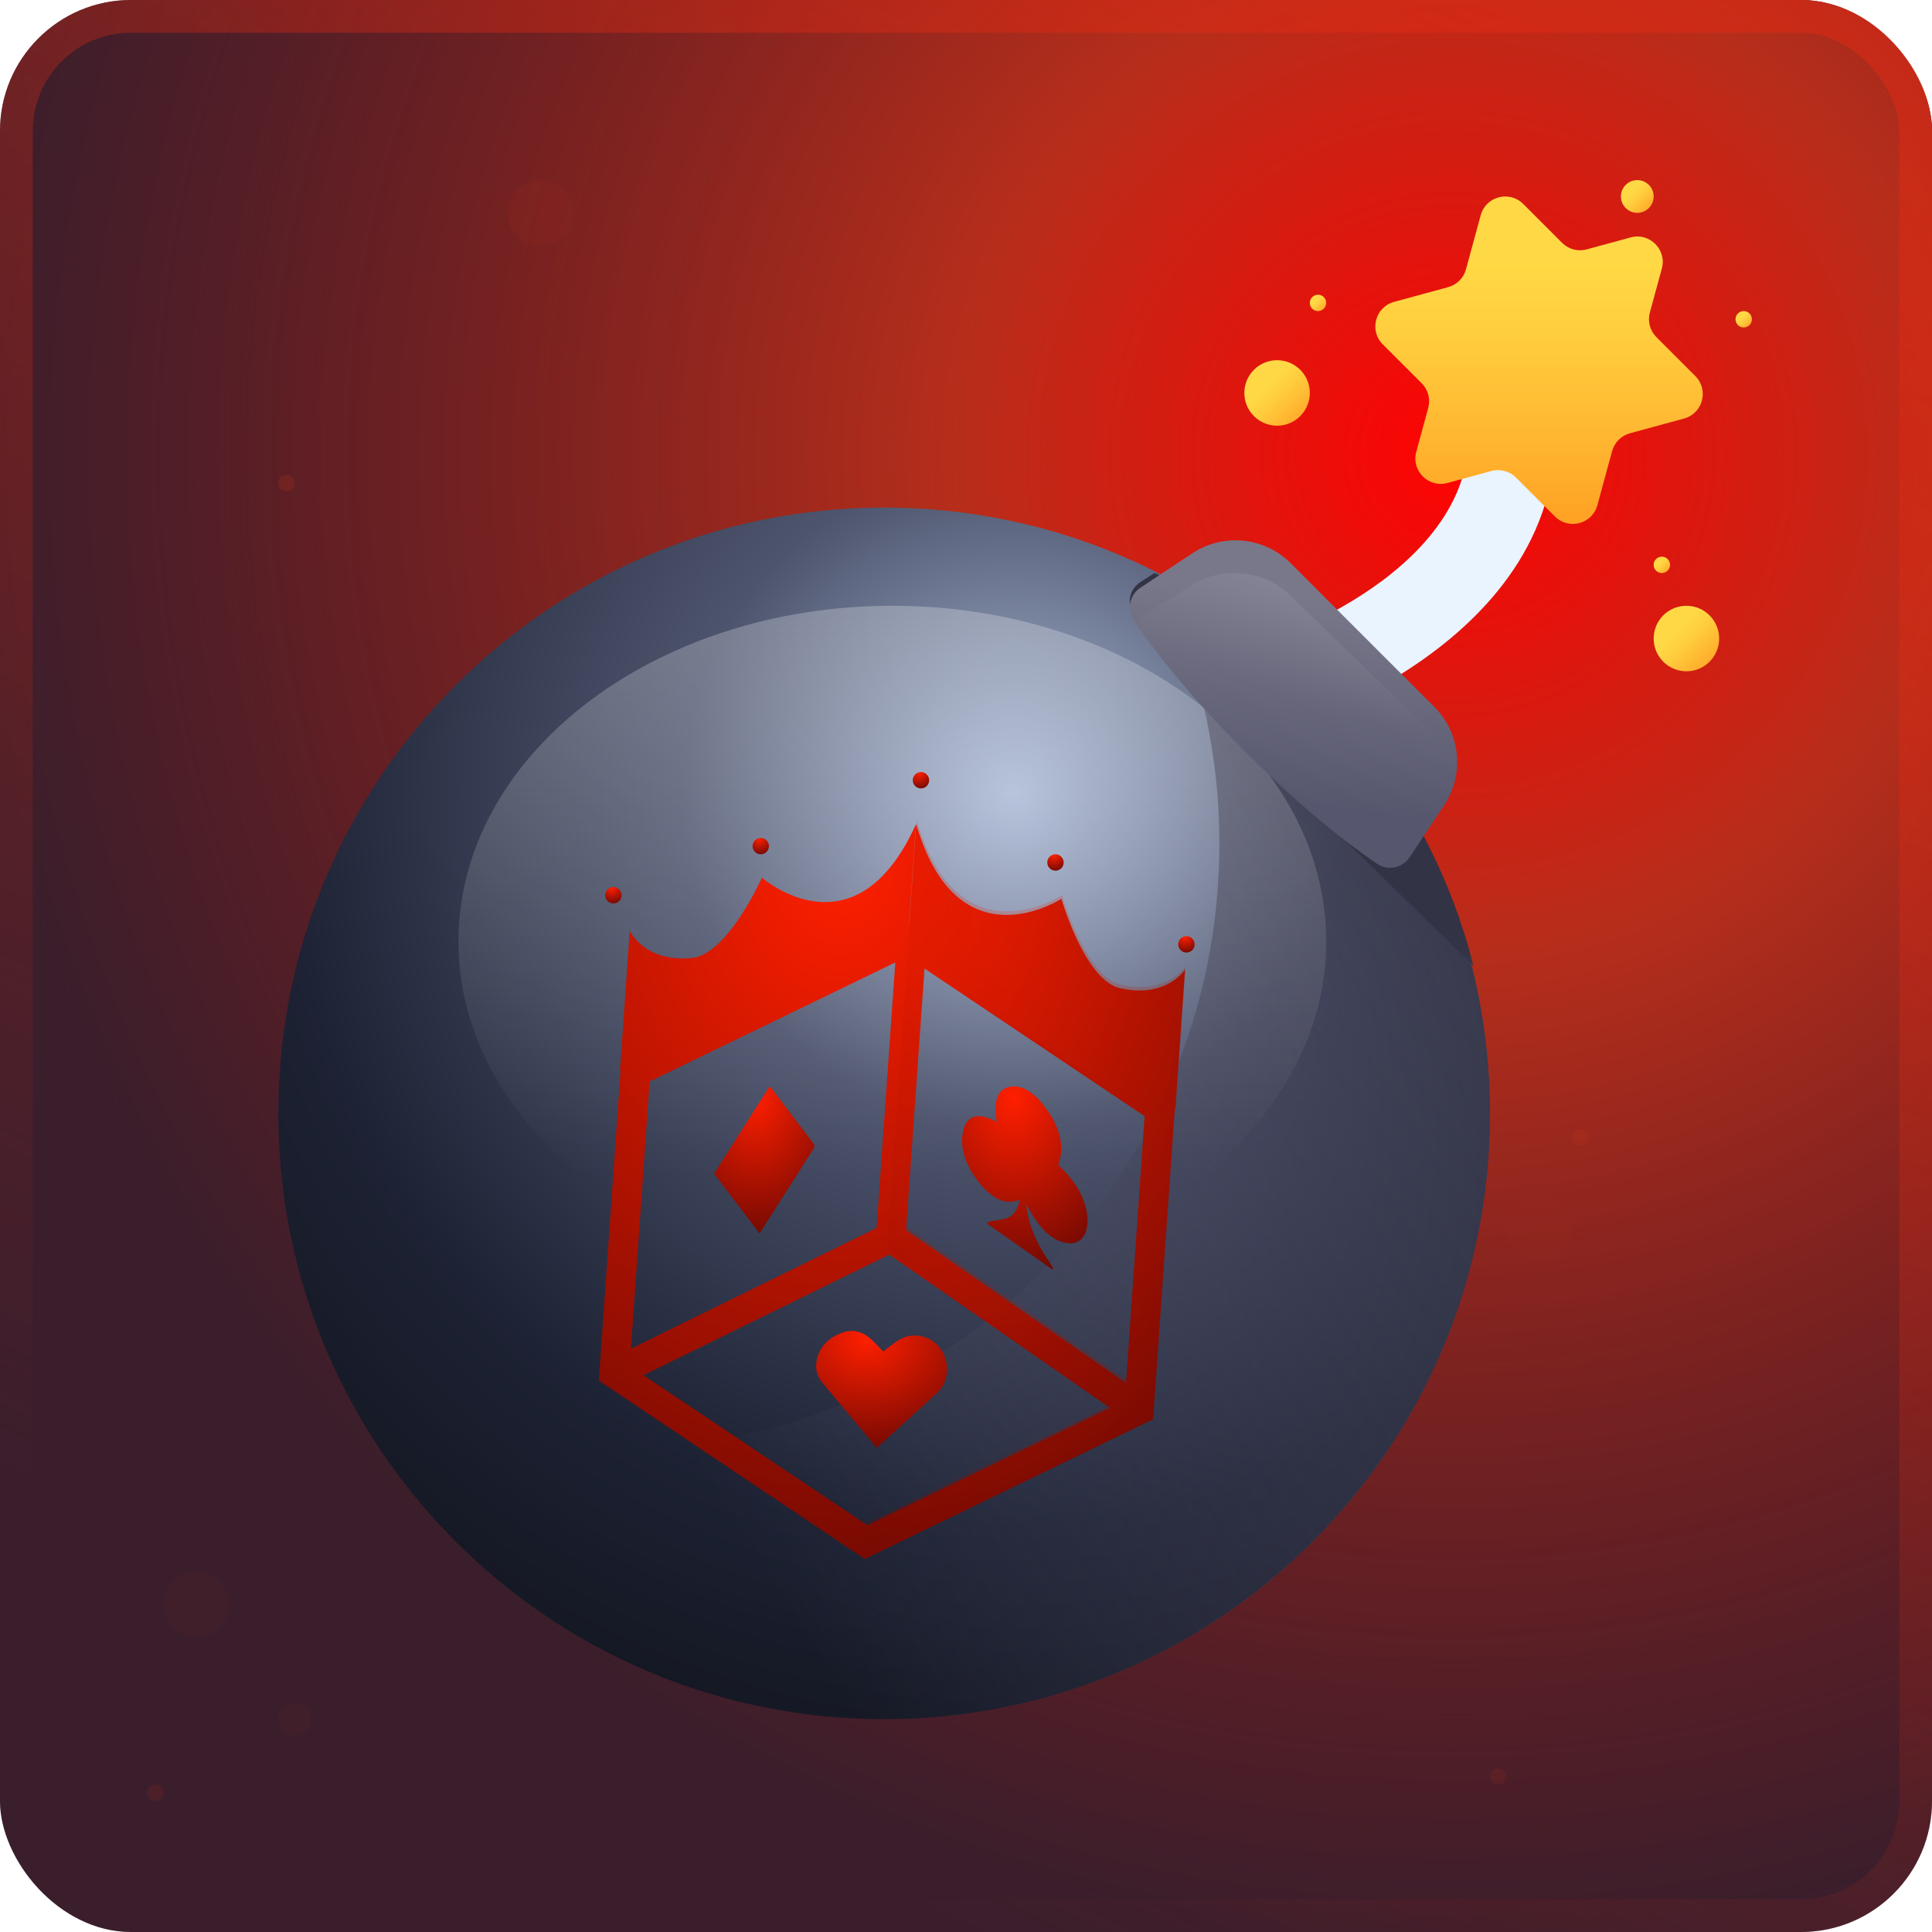 <svg width="521" height="521" viewBox="0 0 521 521" fill="none" xmlns="http://www.w3.org/2000/svg">
<g clip-path="url(#clip0_5769_9031)">
<rect width="521" height="521" rx="35.322" fill="#1D2234"/>
<rect width="521" height="521" rx="35.322" fill="url(#paint0_radial_5769_9031)"/>
<path opacity="0.2" d="M423.864 331.144C423.864 336.021 419.911 339.974 415.034 339.974C410.156 339.974 406.203 336.021 406.203 331.144C406.203 326.267 410.156 322.313 415.034 322.313C419.91 322.313 423.864 326.267 423.864 331.144Z" fill="#972C21"/>
<path opacity="0.2" d="M61.813 432.695C61.813 437.572 57.86 441.525 52.983 441.525C48.106 441.525 44.152 437.572 44.152 432.695C44.152 427.818 48.106 423.864 52.983 423.864C57.859 423.863 61.813 427.818 61.813 432.695Z" fill="#592026"/>
<path opacity="0.2" d="M154.534 57.398C154.534 62.276 150.581 66.229 145.704 66.229C140.826 66.229 136.873 62.276 136.873 57.398C136.873 52.521 140.826 48.568 145.704 48.568C150.58 48.567 154.534 52.521 154.534 57.398Z" fill="#972C21"/>
<path opacity="0.2" d="M428.28 306.86C428.28 308.08 427.291 309.068 426.072 309.068C424.853 309.068 423.864 308.08 423.864 306.86C423.864 305.641 424.853 304.653 426.072 304.653C427.291 304.653 428.28 305.641 428.28 306.86Z" fill="#C13A18"/>
<path opacity="0.2" d="M79.475 130.25C79.475 131.469 78.487 132.458 77.267 132.458C76.048 132.458 75.06 131.469 75.06 130.25C75.06 129.031 76.048 128.042 77.267 128.042C78.486 128.042 79.475 129.031 79.475 130.25Z" fill="#C13A18"/>
<path opacity="0.2" d="M220.763 59.606C220.763 60.825 219.775 61.813 218.555 61.813C217.336 61.813 216.348 60.825 216.348 59.606C216.348 58.386 217.336 57.398 218.555 57.398C219.774 57.398 220.763 58.386 220.763 59.606Z" fill="#972C21"/>
<path opacity="0.2" d="M403.996 481.263C405.215 481.263 406.203 480.275 406.203 479.055C406.203 477.836 405.215 476.848 403.996 476.848C402.776 476.848 401.788 477.836 401.788 479.055C401.788 480.275 402.776 481.263 403.996 481.263Z" fill="#972C21"/>
<path opacity="0.2" d="M41.945 485.678C43.164 485.678 44.153 484.69 44.153 483.47C44.153 482.251 43.164 481.263 41.945 481.263C40.726 481.263 39.737 482.251 39.737 483.47C39.737 484.69 40.726 485.678 41.945 485.678Z" fill="#972C21"/>
<path opacity="0.2" d="M454.771 445.941C454.771 448.379 452.794 450.356 450.356 450.356C447.917 450.356 445.94 448.379 445.94 445.941C445.94 443.502 447.917 441.525 450.356 441.525C452.794 441.525 454.771 443.502 454.771 445.941Z" fill="#592026"/>
<path opacity="0.2" d="M83.89 463.602C83.89 466.04 81.913 468.017 79.475 468.017C77.036 468.017 75.06 466.04 75.06 463.602C75.06 461.163 77.036 459.187 79.475 459.187C81.913 459.187 83.89 461.163 83.89 463.602Z" fill="#592026"/>
<path d="M365.358 188.701C359.165 191.738 351.767 188.546 349.569 181.903L349.762 182.487L349.416 181.448C347.558 175.867 350.057 169.731 355.266 167.181C366.589 161.64 385.17 150.343 392.731 133.147C396.271 125.098 396.99 116.619 394.882 107.431C393.595 101.819 396.342 96.063 401.55 93.829L401.996 93.638C408.522 90.839 415.936 94.701 417.578 101.725C420.952 116.153 419.762 129.996 414.005 143.022C403.431 166.947 379.777 181.63 365.358 188.701Z" fill="#E9F4FF"/>
<path d="M238.423 463.6C328.646 463.6 401.787 390.459 401.787 300.236C401.787 210.013 328.646 136.873 238.423 136.873C148.199 136.873 75.059 210.013 75.059 300.236C75.059 390.459 148.199 463.6 238.423 463.6Z" fill="url(#paint1_radial_5769_9031)"/>
<path d="M311.625 154.534C322.629 176.494 328.831 201.275 328.831 227.51C328.831 317.607 255.793 390.647 165.694 390.647C139.46 390.647 114.677 384.444 92.72 373.441C119.503 426.899 174.785 463.602 238.649 463.602C328.748 463.602 401.788 390.562 401.788 300.464C401.787 236.602 365.085 181.318 311.625 154.534Z" fill="url(#paint2_linear_5769_9031)"/>
<path opacity="0.5" d="M357.635 253.878C357.635 303.864 305.25 344.39 240.631 344.39C176.012 344.39 123.627 303.864 123.627 253.878C123.627 203.889 176.013 163.364 240.631 163.364C305.25 163.365 357.635 203.889 357.635 253.878Z" fill="url(#paint3_linear_5769_9031)"/>
<path d="M311.293 154.534L307.535 156.968C304.541 158.907 303.751 162.856 305.772 165.757C312.896 175.989 323.579 188.423 336.428 200.974L397.373 260.5C385.644 214.254 353.738 175.784 311.293 154.534Z" fill="url(#paint4_linear_5769_9031)"/>
<g filter="url(#filter0_i_5769_9031)">
<path d="M301.557 261.304C292.252 258.467 286.23 237.317 286.23 237.317C286.23 237.317 258.327 255.587 247.101 217.326C247.104 217.287 247.067 217.245 247.07 217.207L245.207 243.856L245.167 243.854L247.034 217.165C230.581 253.647 205.455 231.629 205.455 231.629C205.455 231.629 196.549 251.736 186.94 253.25C173.763 254.671 169.819 245.924 169.819 245.924L167.173 283.762L167.335 283.695L161.492 367.257L233.213 415.37L233.255 415.334L310.932 377.707L316.775 294.145L316.926 294.234L319.572 256.396C319.572 256.396 314.449 264.509 301.557 261.304ZM175.142 286.622L241.439 254.484L236.394 326.079L170.144 358.649L175.181 286.625L175.142 286.622ZM233.89 406.244L173.532 365.796L238.965 333.676L239.818 333.267L299.29 374.59L233.89 406.244ZM303.646 367.906L244.324 326.672L249.297 256.127L308.677 295.96L303.646 367.906Z" fill="url(#paint5_radial_5769_9031)"/>
<path d="M252.688 370.581C247.355 375.493 241.992 380.289 236.662 385.163C236.58 385.233 236.467 385.225 236.31 385.289C236.275 385.249 236.239 385.209 236.239 385.209C235.222 383.968 234.206 382.689 233.151 381.445C229.354 376.914 225.557 372.383 221.799 367.854C220.604 366.412 219.924 364.703 220.093 362.828C220.498 358.666 222.972 355.97 226.734 354.459C230.183 353.077 233.076 354.186 235.567 356.7C236.386 357.512 237.164 358.359 238.019 359.212C238.09 359.292 238.163 359.335 238.233 359.416C238.879 358.895 239.487 358.371 240.09 357.922C241.82 356.609 243.59 355.261 245.885 355.119C249.788 354.864 252.967 356.784 254.518 360.215C256.133 363.8 255.457 368.019 252.688 370.581Z" fill="url(#paint6_radial_5769_9031)"/>
<path d="M288.453 330.238C283.888 329.998 280.065 326.134 276.868 319.755C276.849 320.034 276.841 320.153 276.832 320.272C276.876 320.715 276.923 321.118 277.005 321.563C277.787 326.494 280.056 331.089 283.2 335.546C283.543 336.01 283.765 336.585 284.028 337.123C283.948 337.197 283.87 337.232 283.827 337.309C278.029 333.226 272.191 329.18 266.393 325.098C266.327 324.973 266.263 324.809 266.199 324.645C266.51 324.507 266.782 324.366 267.124 324.31C268.65 323.977 270.342 323.935 271.735 323.353C273.435 322.672 274.454 320.985 275.043 318.468C271.445 319.975 267.674 318.593 263.681 313.397C260.479 309.256 258.988 304.795 259.559 300.918C260.354 295.458 263.781 294.779 268.812 297.488C267.874 292.107 268.826 288.696 272.328 288.022C275.298 287.43 278.59 289.219 281.684 293.313C286.222 299.305 287.054 304.6 285.351 309.077C290.282 313.738 292.785 318.23 293.233 323.098C293.611 327.361 291.784 330.391 288.453 330.238Z" fill="url(#paint7_radial_5769_9031)"/>
<path d="M192.563 311.443C196.619 316.802 200.676 322.159 204.803 327.562C205.92 325.842 206.916 324.274 207.952 322.668C211.724 316.779 215.462 310.847 219.234 304.958C219.688 304.271 219.792 303.839 219.385 303.331C215.594 298.391 211.844 293.414 208.056 288.434C207.92 288.265 207.782 288.136 207.538 287.919C202.519 295.799 197.542 303.601 192.563 311.443Z" fill="url(#paint8_radial_5769_9031)"/>
<g opacity="0.2">
<path d="M301.74 260.351C292.43 257.512 286.406 236.35 286.406 236.35C286.406 236.35 258.488 254.631 247.256 216.347L239.115 332.765L239.969 332.356L299.472 373.703L234.035 405.415L233.396 414.55L311.115 376.9L316.961 293.289L317.112 293.377L319.759 255.517C319.765 255.439 314.64 263.557 301.74 260.351ZM303.83 367.016L244.477 325.758L249.452 255.171L308.863 295.027L303.83 367.016Z" fill="url(#paint9_radial_5769_9031)"/>
</g>
<path d="M250.558 205.51C250.474 206.711 249.432 207.644 248.231 207.561L248.202 207.558C246.972 207.472 246.07 206.403 246.154 205.202C246.24 203.972 247.309 203.07 248.51 203.154L248.539 203.156C249.738 203.269 250.642 204.309 250.558 205.51Z" fill="url(#paint10_radial_5769_9031)"/>
<path d="M204.997 225.321C203.767 225.235 202.865 224.166 202.949 222.965C203.035 221.735 204.103 220.832 205.305 220.916C206.535 221.002 207.437 222.071 207.353 223.273C207.267 224.503 206.198 225.405 204.997 225.321Z" fill="url(#paint11_radial_5769_9031)"/>
<path d="M284.471 229.736C283.241 229.65 282.339 228.581 282.423 227.38C282.509 226.15 283.578 225.247 284.779 225.331C286.009 225.417 286.912 226.486 286.828 227.688C286.742 228.918 285.673 229.82 284.471 229.736Z" fill="url(#paint12_radial_5769_9031)"/>
<path d="M165.567 234.162C166.797 234.248 167.7 235.317 167.616 236.518C167.53 237.748 166.461 238.651 165.259 238.567C164.03 238.481 163.127 237.412 163.211 236.21C163.297 234.98 164.338 234.076 165.567 234.162Z" fill="url(#paint13_radial_5769_9031)"/>
<path d="M320.102 247.408C321.331 247.494 322.234 248.563 322.15 249.764C322.064 250.994 320.995 251.896 319.794 251.812C318.564 251.726 317.661 250.658 317.745 249.456C317.831 248.226 318.872 247.322 320.102 247.408Z" fill="url(#paint14_radial_5769_9031)"/>
<mask id="mask0_5769_9031" style="mask-type:luminance" maskUnits="userSpaceOnUse" x="233" y="216" width="90" height="204">
<g opacity="0.2">
<path d="M322.132 221.583L247.256 216.347L233.396 414.55L308.273 419.786L322.132 221.583Z" fill="url(#paint15_radial_5769_9031)"/>
</g>
</mask>
<g mask="url(#mask0_5769_9031)">
<path d="M326.565 249.764C326.479 250.994 325.41 251.896 324.209 251.812C322.979 251.726 322.076 250.658 322.16 249.456C322.246 248.226 323.316 247.324 324.517 247.408C325.747 247.494 326.651 248.534 326.565 249.764Z" fill="url(#paint16_radial_5769_9031)"/>
</g>
</g>
<g filter="url(#filter1_ddd_5769_9031)">
<path d="M439.544 130.086L454.133 126.111C459.207 124.729 460.894 118.38 457.175 114.662L446.681 104.168C444.944 102.43 444.27 99.896 444.916 97.525L448.143 85.678C449.536 80.567 444.846 75.879 439.736 77.27L427.888 80.498C425.518 81.143 422.983 80.47 421.247 78.733L410.752 68.239C407.034 64.52 400.685 66.207 399.303 71.281L395.329 85.87C394.691 88.211 392.863 90.04 390.521 90.678L375.932 94.652C370.858 96.034 369.171 102.384 372.889 106.102L383.384 116.596C385.121 118.333 385.795 120.868 385.148 123.237L381.92 135.085C380.529 140.195 385.217 144.884 390.328 143.492L402.175 140.265C404.546 139.62 407.081 140.293 408.818 142.03L419.312 152.524C423.031 156.243 429.379 154.556 430.761 149.481L434.736 134.892C435.374 132.552 437.203 130.724 439.544 130.086Z" fill="url(#paint17_linear_5769_9031)"/>
</g>
<path d="M353.22 105.966C353.22 110.843 349.266 114.797 344.389 114.797C339.512 114.797 335.559 110.843 335.559 105.966C335.559 101.089 339.512 97.135 344.389 97.135C349.265 97.135 353.22 101.089 353.22 105.966Z" fill="url(#paint18_linear_5769_9031)"/>
<path d="M454.771 181.025C459.648 181.025 463.601 177.072 463.601 172.195C463.601 167.318 459.648 163.364 454.771 163.364C449.894 163.364 445.94 167.318 445.94 172.195C445.94 177.072 449.894 181.025 454.771 181.025Z" fill="url(#paint19_linear_5769_9031)"/>
<path d="M357.635 81.682C357.635 82.901 356.647 83.89 355.427 83.89C354.208 83.89 353.22 82.901 353.22 81.682C353.22 80.463 354.208 79.474 355.427 79.474C356.646 79.474 357.635 80.463 357.635 81.682Z" fill="url(#paint20_linear_5769_9031)"/>
<path d="M450.356 152.326C450.356 153.545 449.367 154.534 448.148 154.534C446.929 154.534 445.94 153.545 445.94 152.326C445.94 151.107 446.929 150.118 448.148 150.118C449.367 150.118 450.356 151.107 450.356 152.326Z" fill="url(#paint21_linear_5769_9031)"/>
<path d="M470.224 88.305C471.443 88.305 472.432 87.317 472.432 86.097C472.432 84.878 471.443 83.89 470.224 83.89C469.005 83.89 468.017 84.878 468.017 86.097C468.017 87.317 469.005 88.305 470.224 88.305Z" fill="url(#paint22_linear_5769_9031)"/>
<path d="M445.94 52.983C445.94 55.422 443.963 57.398 441.525 57.398C439.086 57.398 437.109 55.422 437.109 52.983C437.109 50.544 439.086 48.568 441.525 48.568C443.963 48.568 445.94 50.544 445.94 52.983Z" fill="url(#paint23_linear_5769_9031)"/>
<path d="M380.134 231.176C378.185 234.118 374.212 234.894 371.294 232.909C361.002 225.909 348.496 215.414 335.871 202.79C323.246 190.165 312.752 177.659 305.752 167.367C303.767 164.449 304.543 160.477 307.484 158.526L318.814 151.014L321.546 149.205C329.886 143.676 340.964 144.79 348.042 151.868L386.793 190.62C393.87 197.697 394.984 208.775 389.457 217.115L387.648 219.847L380.134 231.176Z" fill="url(#paint24_linear_5769_9031)"/>
<path d="M387.598 219.924L389.452 217.207C391.519 214.18 392.67 210.79 392.957 207.364C391.925 204.367 390.2 201.56 387.771 199.203L348.063 160.665C340.811 153.626 329.459 152.518 320.913 158.016L318.113 159.815L306.503 167.286C305.74 167.776 305.121 168.397 304.652 169.097C311.809 179.064 322.174 190.957 334.543 202.961C347.48 215.517 360.295 225.953 370.841 232.915C373.832 234.889 377.901 234.117 379.9 231.192L387.598 219.924Z" fill="url(#paint25_linear_5769_9031)"/>
</g>
<rect x="4.415" y="4.415" width="512.169" height="512.169" rx="30.907" stroke="url(#paint26_linear_5769_9031)" stroke-opacity="0.5" stroke-width="8.831"/>
<defs>
<filter id="filter0_i_5769_9031" x="151.081" y="197.414" width="173.948" height="228.391" filterUnits="userSpaceOnUse" color-interpolation-filters="sRGB">
<feFlood flood-opacity="0" result="BackgroundImageFix"/>
<feBlend mode="normal" in="SourceGraphic" in2="BackgroundImageFix" result="shape"/>
<feColorMatrix in="SourceAlpha" type="matrix" values="0 0 0 0 0 0 0 0 0 0 0 0 0 0 0 0 0 0 127 0" result="hardAlpha"/>
<feOffset dy="5.052"/>
<feGaussianBlur stdDeviation="5.052"/>
<feComposite in2="hardAlpha" operator="arithmetic" k2="-1" k3="1"/>
<feColorMatrix type="matrix" values="0 0 0 0 0.35 0 0 0 0 0.061 0 0 0 0 0 0 0 0 1 0"/>
<feBlend mode="normal" in2="shape" result="effect1_innerShadow_5769_9031"/>
</filter>
<filter id="filter1_ddd_5769_9031" x="278.16" y="-30.907" width="273.745" height="273.746" filterUnits="userSpaceOnUse" color-interpolation-filters="sRGB">
<feFlood flood-opacity="0" result="BackgroundImageFix"/>
<feColorMatrix in="SourceAlpha" type="matrix" values="0 0 0 0 0 0 0 0 0 0 0 0 0 0 0 0 0 0 127 0" result="hardAlpha"/>
<feOffset dy="-4.415"/>
<feGaussianBlur stdDeviation="37.309"/>
<feComposite in2="hardAlpha" operator="out"/>
<feColorMatrix type="matrix" values="0 0 0 0 1 0 0 0 0 0.855 0 0 0 0 0.271 0 0 0 1 0"/>
<feBlend mode="normal" in2="BackgroundImageFix" result="effect1_dropShadow_5769_9031"/>
<feColorMatrix in="SourceAlpha" type="matrix" values="0 0 0 0 0 0 0 0 0 0 0 0 0 0 0 0 0 0 127 0" result="hardAlpha"/>
<feOffset dy="-4.415"/>
<feGaussianBlur stdDeviation="39.737"/>
<feComposite in2="hardAlpha" operator="out"/>
<feColorMatrix type="matrix" values="0 0 0 0 1 0 0 0 0 0.964 0 0 0 0 0.1 0 0 0 1 0"/>
<feBlend mode="normal" in2="effect1_dropShadow_5769_9031" result="effect2_dropShadow_5769_9031"/>
<feColorMatrix in="SourceAlpha" type="matrix" values="0 0 0 0 0 0 0 0 0 0 0 0 0 0 0 0 0 0 127 0" result="hardAlpha"/>
<feOffset dy="-4.415"/>
<feGaussianBlur stdDeviation="46.36"/>
<feComposite in2="hardAlpha" operator="out"/>
<feColorMatrix type="matrix" values="0 0 0 0 0.904 0 0 0 0 0.364 0 0 0 0 0.06 0 0 0 1 0"/>
<feBlend mode="normal" in2="effect2_dropShadow_5769_9031" result="effect3_dropShadow_5769_9031"/>
<feBlend mode="normal" in="SourceGraphic" in2="effect3_dropShadow_5769_9031" result="shape"/>
</filter>
<radialGradient id="paint0_radial_5769_9031" cx="0" cy="0" r="1" gradientUnits="userSpaceOnUse" gradientTransform="translate(392.958 121.42) rotate(135) scale(405.867)">
<stop stop-color="#FF0303"/>
<stop offset="0.337" stop-color="#B62E1B"/>
<stop offset="1" stop-color="#931212" stop-opacity="0.25"/>
</radialGradient>
<radialGradient id="paint1_radial_5769_9031" cx="0" cy="0" r="1" gradientUnits="userSpaceOnUse" gradientTransform="translate(273.598 213.878) rotate(129.388) scale(271.156 271.157)">
<stop stop-color="#A9B8D5"/>
<stop offset="0.331" stop-color="#4D546D"/>
<stop offset="0.73" stop-color="#1D2234"/>
<stop offset="1" stop-color="#131620"/>
</radialGradient>
<linearGradient id="paint2_linear_5769_9031" x1="186.772" y1="393.892" x2="454.77" y2="223.734" gradientUnits="userSpaceOnUse">
<stop stop-color="#585870" stop-opacity="0"/>
<stop offset="0.526" stop-color="#414156" stop-opacity="0.526"/>
<stop offset="1" stop-color="#323244"/>
</linearGradient>
<linearGradient id="paint3_linear_5769_9031" x1="240.631" y1="316.409" x2="240.631" y2="18.587" gradientUnits="userSpaceOnUse">
<stop stop-color="white" stop-opacity="0"/>
<stop offset="1" stop-color="white"/>
</linearGradient>
<linearGradient id="paint4_linear_5769_9031" x1="351.013" y1="296.428" x2="351.013" y2="255.926" gradientUnits="userSpaceOnUse">
<stop stop-color="#56586E" stop-opacity="0"/>
<stop offset="0.526" stop-color="#414256" stop-opacity="0.526"/>
<stop offset="1" stop-color="#323344"/>
</linearGradient>
<radialGradient id="paint5_radial_5769_9031" cx="0" cy="0" r="1" gradientUnits="userSpaceOnUse" gradientTransform="translate(226.878 228.73) rotate(90.55) scale(251.38 200.017)">
<stop stop-color="#FF1F00"/>
<stop offset="1" stop-color="#4A0303"/>
</radialGradient>
<radialGradient id="paint6_radial_5769_9031" cx="0" cy="0" r="1" gradientUnits="userSpaceOnUse" gradientTransform="translate(233.702 356.143) rotate(88.79) scale(39.195 46.953)">
<stop stop-color="#FF1F00"/>
<stop offset="1" stop-color="#4A0303"/>
</radialGradient>
<radialGradient id="paint7_radial_5769_9031" cx="0" cy="0" r="1" gradientUnits="userSpaceOnUse" gradientTransform="translate(273.359 291.062) rotate(90.679) scale(61.44 47.069)">
<stop stop-color="#FF1F00"/>
<stop offset="1" stop-color="#4A0303"/>
</radialGradient>
<radialGradient id="paint8_radial_5769_9031" cx="0" cy="0" r="1" gradientUnits="userSpaceOnUse" gradientTransform="translate(203.901 290.259) rotate(90.955) scale(50.256 35.311)">
<stop stop-color="#FF1F00"/>
<stop offset="1" stop-color="#4A0303"/>
</radialGradient>
<radialGradient id="paint9_radial_5769_9031" cx="0" cy="0" r="1" gradientUnits="userSpaceOnUse" gradientTransform="translate(274.145 231.202) rotate(92.274) scale(251.038 100.145)">
<stop stop-color="#FF1F00"/>
<stop offset="1" stop-color="#4A0303"/>
</radialGradient>
<radialGradient id="paint10_radial_5769_9031" cx="0" cy="0" r="1" gradientUnits="userSpaceOnUse" gradientTransform="translate(247.922 203.401) rotate(89.439) scale(5.594 5.875)">
<stop stop-color="#FF1F00"/>
<stop offset="1" stop-color="#4A0303"/>
</radialGradient>
<radialGradient id="paint11_radial_5769_9031" cx="0" cy="0" r="1" gradientUnits="userSpaceOnUse" gradientTransform="translate(204.717 221.164) rotate(89.439) scale(5.594 5.875)">
<stop stop-color="#FF1F00"/>
<stop offset="1" stop-color="#4A0303"/>
</radialGradient>
<radialGradient id="paint12_radial_5769_9031" cx="0" cy="0" r="1" gradientUnits="userSpaceOnUse" gradientTransform="translate(284.192 225.579) rotate(89.439) scale(5.594 5.875)">
<stop stop-color="#FF1F00"/>
<stop offset="1" stop-color="#4A0303"/>
</radialGradient>
<radialGradient id="paint13_radial_5769_9031" cx="0" cy="0" r="1" gradientUnits="userSpaceOnUse" gradientTransform="translate(164.98 234.409) rotate(89.439) scale(5.594 5.875)">
<stop stop-color="#FF1F00"/>
<stop offset="1" stop-color="#4A0303"/>
</radialGradient>
<radialGradient id="paint14_radial_5769_9031" cx="0" cy="0" r="1" gradientUnits="userSpaceOnUse" gradientTransform="translate(319.514 247.655) rotate(89.439) scale(5.594 5.875)">
<stop stop-color="#FF1F00"/>
<stop offset="1" stop-color="#4A0303"/>
</radialGradient>
<radialGradient id="paint15_radial_5769_9031" cx="0" cy="0" r="1" gradientUnits="userSpaceOnUse" gradientTransform="translate(274.145 231.202) rotate(92.274) scale(251.038 100.145)">
<stop stop-color="#FF1F00"/>
<stop offset="1" stop-color="#4A0303"/>
</radialGradient>
<radialGradient id="paint16_radial_5769_9031" cx="0" cy="0" r="1" gradientUnits="userSpaceOnUse" gradientTransform="translate(323.929 247.655) rotate(89.439) scale(5.594 5.875)">
<stop stop-color="#FF1F00"/>
<stop offset="1" stop-color="#4A0303"/>
</radialGradient>
<linearGradient id="paint17_linear_5769_9031" x1="414.92" y1="82.951" x2="414.92" y2="151.91" gradientUnits="userSpaceOnUse">
<stop stop-color="#FFD945"/>
<stop offset="0.304" stop-color="#FFCD3E"/>
<stop offset="0.856" stop-color="#FFAD2B"/>
<stop offset="1" stop-color="#FFA325"/>
</linearGradient>
<linearGradient id="paint18_linear_5769_9031" x1="341.818" y1="103.395" x2="352.012" y2="113.59" gradientUnits="userSpaceOnUse">
<stop stop-color="#FFD945"/>
<stop offset="0.304" stop-color="#FFCD3E"/>
<stop offset="0.856" stop-color="#FFAD2B"/>
<stop offset="1" stop-color="#FFA325"/>
</linearGradient>
<linearGradient id="paint19_linear_5769_9031" x1="452.201" y1="169.624" x2="462.395" y2="179.819" gradientUnits="userSpaceOnUse">
<stop stop-color="#FFD945"/>
<stop offset="0.304" stop-color="#FFCD3E"/>
<stop offset="0.856" stop-color="#FFAD2B"/>
<stop offset="1" stop-color="#FFA325"/>
</linearGradient>
<linearGradient id="paint20_linear_5769_9031" x1="354.785" y1="81.039" x2="357.333" y2="83.588" gradientUnits="userSpaceOnUse">
<stop stop-color="#FFD945"/>
<stop offset="0.304" stop-color="#FFCD3E"/>
<stop offset="0.856" stop-color="#FFAD2B"/>
<stop offset="1" stop-color="#FFA325"/>
</linearGradient>
<linearGradient id="paint21_linear_5769_9031" x1="447.505" y1="151.683" x2="450.054" y2="154.232" gradientUnits="userSpaceOnUse">
<stop stop-color="#FFD945"/>
<stop offset="0.304" stop-color="#FFCD3E"/>
<stop offset="0.856" stop-color="#FFAD2B"/>
<stop offset="1" stop-color="#FFA325"/>
</linearGradient>
<linearGradient id="paint22_linear_5769_9031" x1="469.581" y1="85.455" x2="472.13" y2="88.003" gradientUnits="userSpaceOnUse">
<stop stop-color="#FFD945"/>
<stop offset="0.304" stop-color="#FFCD3E"/>
<stop offset="0.856" stop-color="#FFAD2B"/>
<stop offset="1" stop-color="#FFA325"/>
</linearGradient>
<linearGradient id="paint23_linear_5769_9031" x1="440.239" y1="51.698" x2="445.337" y2="56.795" gradientUnits="userSpaceOnUse">
<stop stop-color="#FFD945"/>
<stop offset="0.304" stop-color="#FFCD3E"/>
<stop offset="0.856" stop-color="#FFAD2B"/>
<stop offset="1" stop-color="#FFA325"/>
</linearGradient>
<linearGradient id="paint24_linear_5769_9031" x1="351.819" y1="160.878" x2="344.958" y2="216.296" gradientUnits="userSpaceOnUse">
<stop stop-color="#79788A"/>
<stop offset="1" stop-color="#56566E"/>
</linearGradient>
<linearGradient id="paint25_linear_5769_9031" x1="349.37" y1="187.681" x2="361.096" y2="152.662" gradientUnits="userSpaceOnUse">
<stop stop-color="#78788A" stop-opacity="0"/>
<stop offset="1" stop-color="#8B8C9D"/>
</linearGradient>
<linearGradient id="paint26_linear_5769_9031" x1="494.508" y1="30.907" x2="260.5" y2="521" gradientUnits="userSpaceOnUse">
<stop stop-color="#E12A13"/>
<stop offset="1" stop-color="#E12A13" stop-opacity="0"/>
</linearGradient>
<clipPath id="clip0_5769_9031">
<rect width="521" height="521" rx="35.322" fill="white"/>
</clipPath>
</defs>
</svg>
